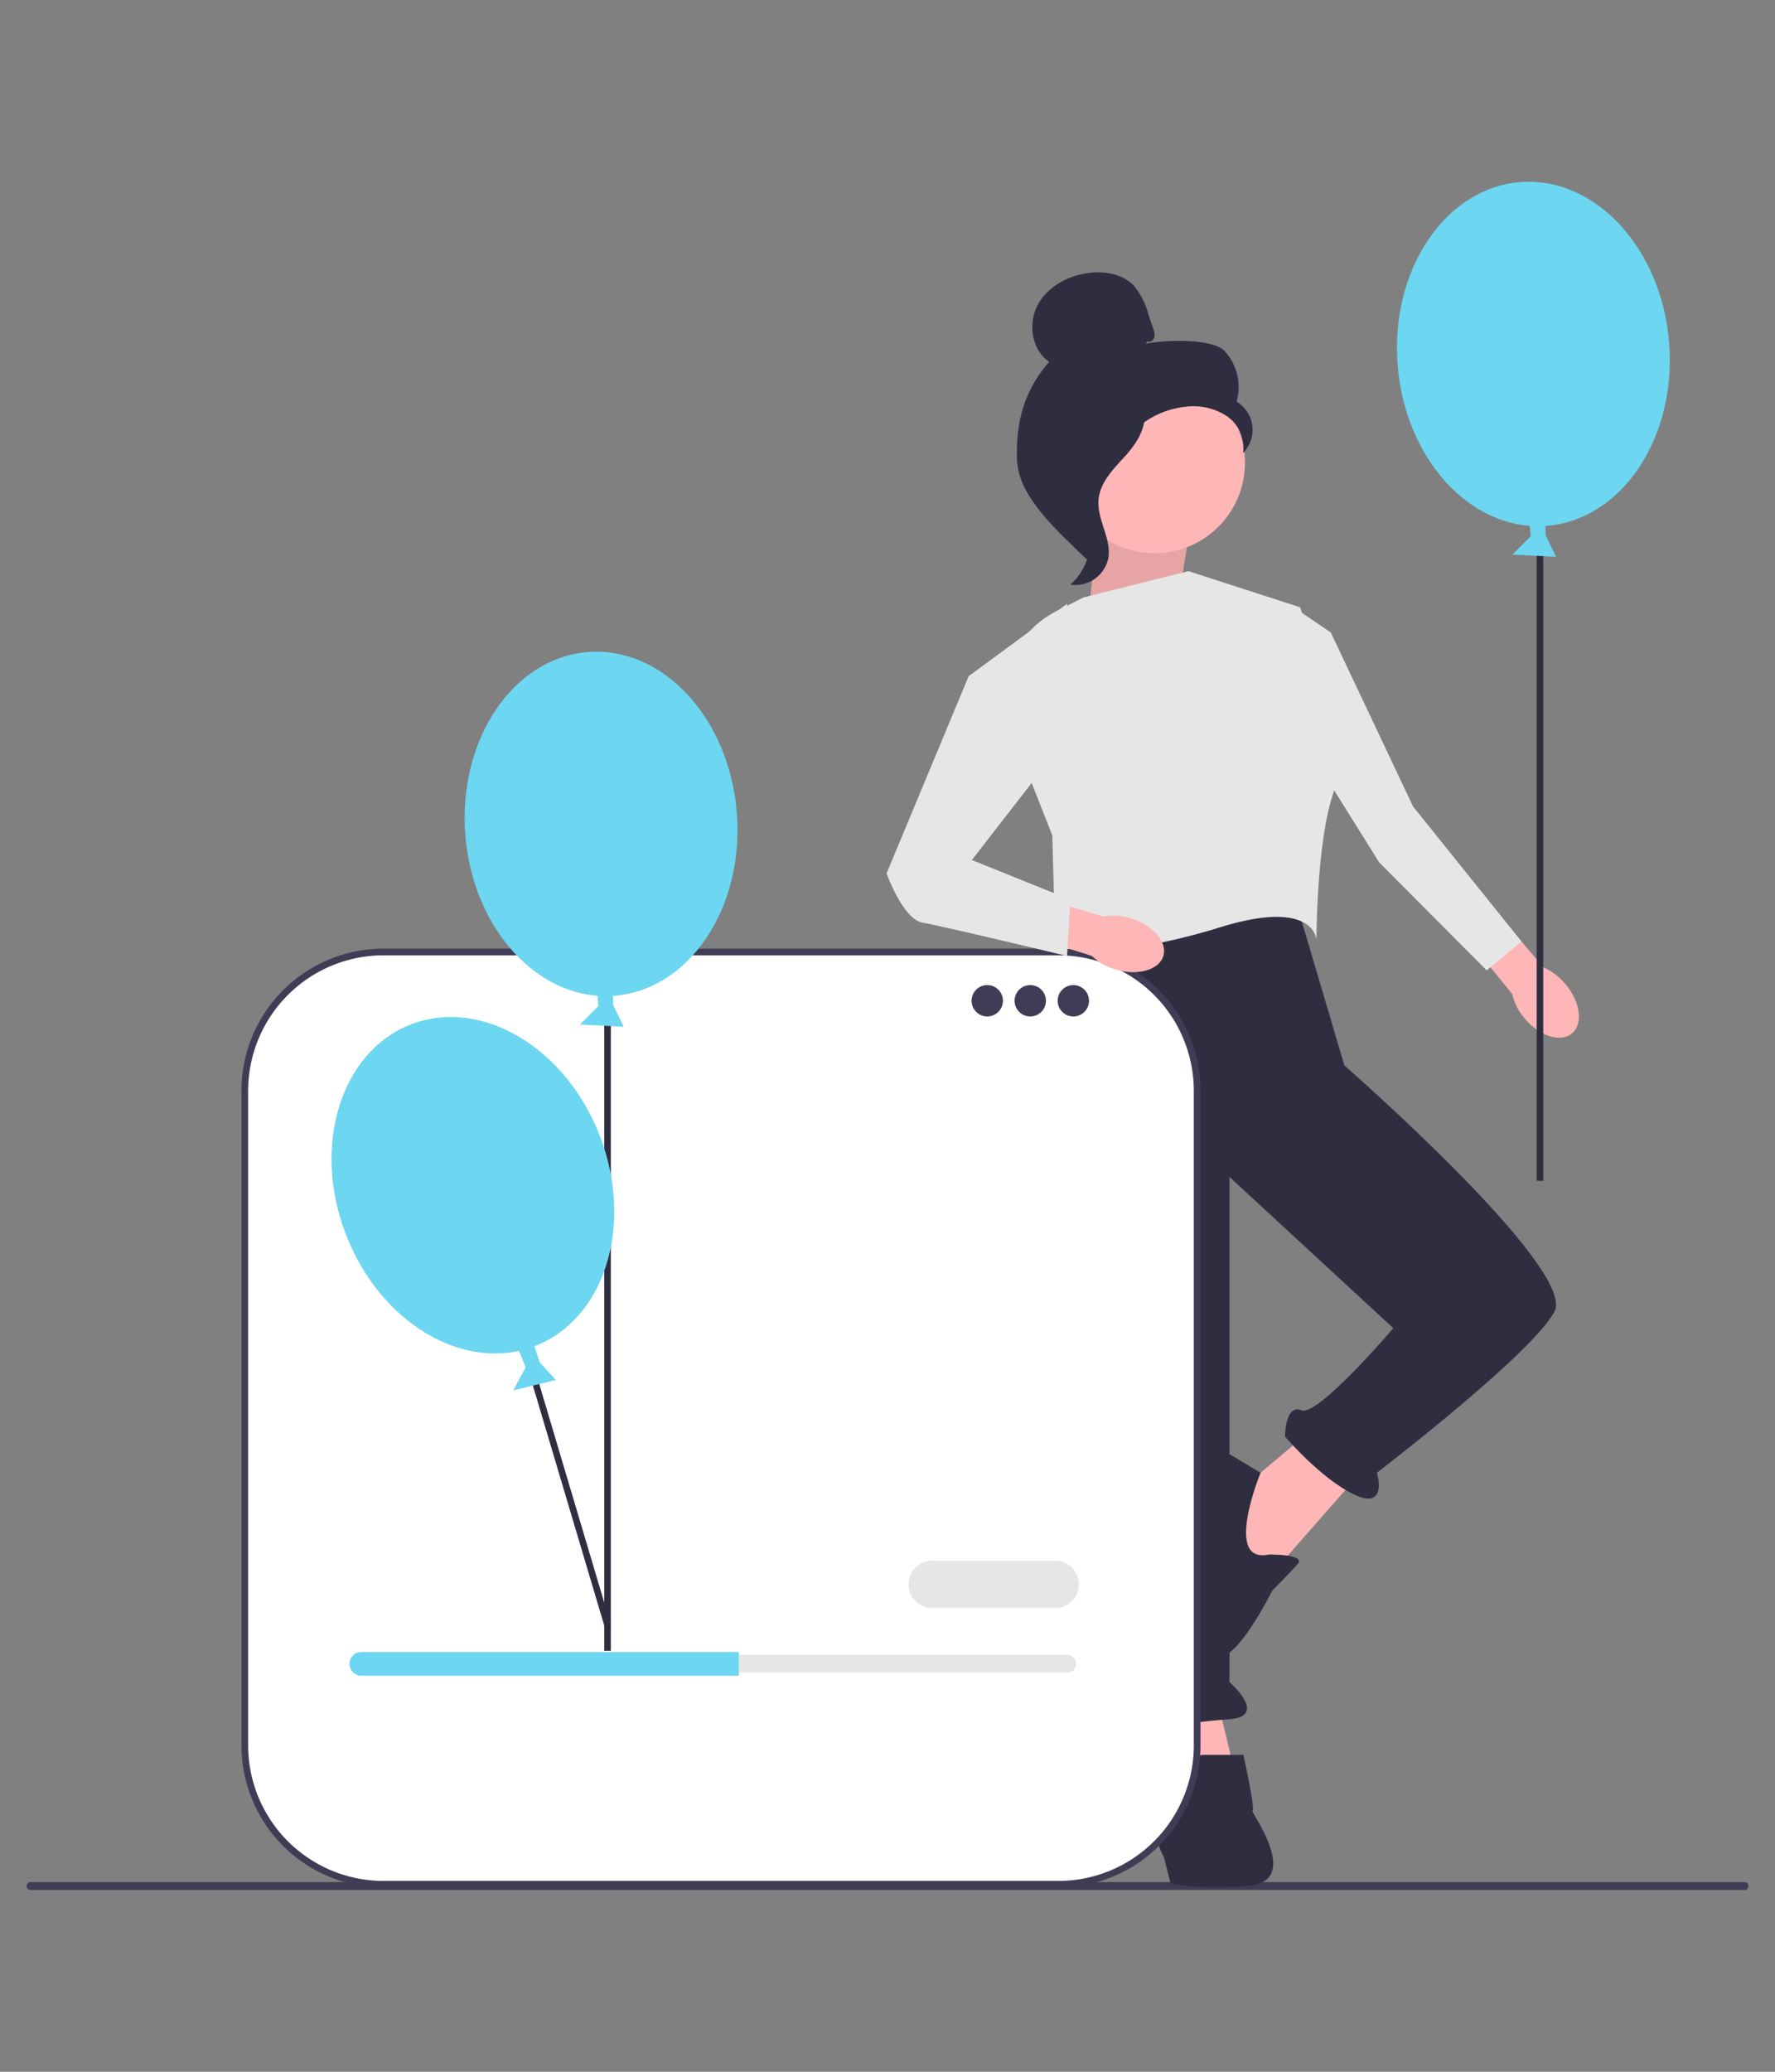 <svg id="Layer_1" data-name="Layer 1" xmlns="http://www.w3.org/2000/svg" viewBox="0 0 300 350"><rect x="0" y="0" width="300" height="350" fill="#808080" stroke="none"/><defs><style>.cls-1{fill:#3f3d56;}.cls-2{fill:#ffb6b6;}.cls-3{fill:#2f2e41;}.cls-4{opacity:0.1;isolation:isolate;}.cls-5{fill:#e6e6e6;}.cls-6{fill:#6dd6f1;}.cls-7{fill:#fff;}</style></defs><path class="cls-1" d="M295.52,318.62a.66.66,0,0,1-.66.66H5.14a.66.66,0,0,1,0-1.32H294.86A.65.65,0,0,1,295.52,318.62Z"/><polygon class="cls-2" points="205.59 286.48 208.91 300.35 198.93 303.12 196.71 288.14 205.59 286.48"/><polygon class="cls-2" points="221.67 241.55 211.13 250.42 204.48 260.96 213.91 267.06 229.99 248.76 221.67 241.55"/><path class="cls-3" d="M218.34,150,227.22,180s39.38,34.39,35.5,41.61-30,27.18-30,27.18,1.93,6.38-3.75,3.74-11.79-9.85-11.79-9.85,0-5.54,2.78-4.43,15.53-13.87,15.53-13.87L207.8,198.83v85.33s6.66,5.82,0,6.28S195.05,292,195.05,292s-7.77-2.77-5-5.54L181.73,241l-6.1-55.47,4.44-28.84L218.34,150Z"/><path class="cls-3" d="M200.59,298.68a3,3,0,0,1,2.78-2.22h6.77s2.1,9.43,1.55,9.43,8.87,12.21-1.11,12.76-12.76-.55-12.76-.55l-1.11-4.38s-1.66-2.84-1.11-5.05S200.59,298.68,200.59,298.68Z"/><path class="cls-3" d="M214.46,262.62s6.37-.1,4.85,1.62-4.29,4.49-4.29,4.49-6.6,13.31-9.68,10.81-8.08-30.23-6.41-33.56,3.88-3.33,3.88-3.33l10.24,6.16S206.69,264.29,214.46,262.62Z"/><polygon class="cls-2" points="198.93 102.87 201.15 89 186.17 82.9 183.95 103.98 198.93 102.87"/><polygon class="cls-4" points="198.93 102.87 201.15 89 186.17 82.9 183.95 103.98 198.93 102.87"/><path class="cls-5" d="M183.12,100.93l17.75-4.44,18.86,6.1s8.32,23.3,5.55,31.62-2.78,24.57-2.78,24.57-.27-7.1-16.36-2.1-27.74,4.43-27.74,4.43l-.55-20-7-17.73a16,16,0,0,1,7.45-20Z"/><path id="uuid-1b03a630-7e31-41b5-b302-96493ff31189-1873" class="cls-2" d="M264.6,166.27c2.51,3,3,6.73,1.08,8.32s-5.49.46-8-2.55a9.7,9.7,0,0,1-2.1-4.11l-10.45-12.85,5.09-4.12,10.7,12.51a9.81,9.81,0,0,1,3.67,2.8Z"/><polygon class="cls-5" points="218.93 102.77 215.29 117.18 233.09 145.68 251.27 163.94 257.16 159.06 238.83 136.25 224.93 106.86 218.93 102.77"/><ellipse class="cls-6" cx="259.16" cy="59.82" rx="23.02" ry="29.12" transform="translate(-3.7 19.26) rotate(-4.23)"/><rect class="cls-3" x="259.72" y="88.86" width="1.11" height="110.63"/><polygon class="cls-6" points="261.1 86.52 261.24 90.44 263.01 94.07 255.62 93.7 258.72 90.57 258.37 87.01 261.1 86.52"/><circle class="cls-2" cx="195.14" cy="78.19" r="15.27"/><path class="cls-3" d="M193.93,57.65c.44.26,1-.13,1.17-.62a2.53,2.53,0,0,0-.19-1.5l-.82-2.44a12.44,12.44,0,0,0-2.47-4.84c-1.91-2-5-2.5-7.68-2.13-3.51.47-7,2.37-8.61,5.51s-.93,7.53,2,9.49c-4.21,4.82-5.67,10.19-5.44,16.58S179.1,90,183.64,94.47c1-.62,1.94-3.5,1.38-4.54s.24-2.26-.45-3.23-1.27.57-.57-.38c.44-.61-1.28-2-.62-2.36,3.17-1.75,4.22-5.7,6.21-8.72a14.84,14.84,0,0,1,10.85-6.53,10.28,10.28,0,0,1,6.88,1.57,6.44,6.44,0,0,1,2.78,6.24A5.55,5.55,0,0,0,209,67.85,9,9,0,0,0,207,59.33c-2.05-2.26-10.35-1.88-13.34-1.28"/><path class="cls-3" d="M193.46,68.8c-4,.43-6.81,3.85-9.23,7-1.39,1.82-2.84,3.84-2.81,6.13s1.59,4.31,2.33,6.51a9.82,9.82,0,0,1-2.85,10.33,5.7,5.7,0,0,0,6.42-4.46c.57-3.32-1.95-6.53-1.65-9.9.26-3,2.59-5.24,4.58-7.45s3.85-5.16,2.93-8"/><path class="cls-7" d="M178.9,160.84H64.81a23.42,23.42,0,0,0-23.43,23.42V294.89a23.43,23.43,0,0,0,23.43,23.42H178.9a23.43,23.43,0,0,0,23.42-23.42V184.26a23.42,23.42,0,0,0-23.42-23.42Z"/><path class="cls-1" d="M178.9,318.87H64.81a24,24,0,0,1-24-24V184.26a24,24,0,0,1,24-24H178.9a24,24,0,0,1,24,24V294.89A24,24,0,0,1,178.9,318.87ZM64.81,161.39a22.9,22.9,0,0,0-22.87,22.87V294.89a22.9,22.9,0,0,0,22.87,22.87H178.9a22.9,22.9,0,0,0,22.87-22.87V184.26a22.9,22.9,0,0,0-22.87-22.87Z"/><circle class="cls-1" cx="166.86" cy="169.07" r="2.65"/><circle class="cls-1" cx="174.13" cy="169.07" r="2.65"/><circle class="cls-1" cx="181.41" cy="169.07" r="2.65"/><path class="cls-5" d="M61.07,279.58a1.49,1.49,0,0,0-1.49,1.49,1.49,1.49,0,0,0,1.49,1.49H180.39a1.49,1.49,0,0,0,1.49-1.49,1.52,1.52,0,0,0-1.49-1.49Z"/><path class="cls-6" d="M124.87,279.09v4H61.07a2,2,0,0,1-2-2,2,2,0,0,1,2-2Z"/><path class="cls-5" d="M177.9,271.63H158a4,4,0,1,1,0-7.95H177.9a4,4,0,1,1,0,7.95Z"/><polyline class="cls-3" points="103.24 274.48 89.35 227.8 88.29 228.11 102.13 274.63"/><ellipse class="cls-6" cx="101.58" cy="139.2" rx="23.02" ry="29.12" transform="translate(-9.98 7.86) rotate(-4.23)"/><rect class="cls-3" x="102.13" y="168.25" width="1.11" height="110.63"/><polygon class="cls-6" points="89.98 226.44 91.22 230.16 93.95 233.14 86.76 234.88 88.85 231 87.5 227.69 89.98 226.44"/><polygon class="cls-6" points="103.52 165.91 103.65 169.83 105.42 173.46 98.03 173.08 101.14 169.96 100.79 166.39 103.52 165.91"/><ellipse class="cls-6" cx="79.94" cy="200.22" rx="23.02" ry="29.12" transform="translate(-66.26 41.78) rotate(-20.93)"/><path id="uuid-b40723c2-846b-43d4-8d7a-d7be28bdc184-1874" class="cls-2" d="M191.15,155.16c3.74,1.13,6.19,4,5.47,6.35s-4.34,3.4-8.08,2.27a9.75,9.75,0,0,1-4-2.29l-15.8-5,2-6.24,15.81,4.58a9.78,9.78,0,0,1,4.62.32Z"/><path class="cls-5" d="M163.71,114.24,180.35,102l-.56,23.29-15.53,20L180.9,152l-.55,9.5s-21.08-5.06-24.41-5.62-6.1-8.32-6.1-8.32Z"/></svg>